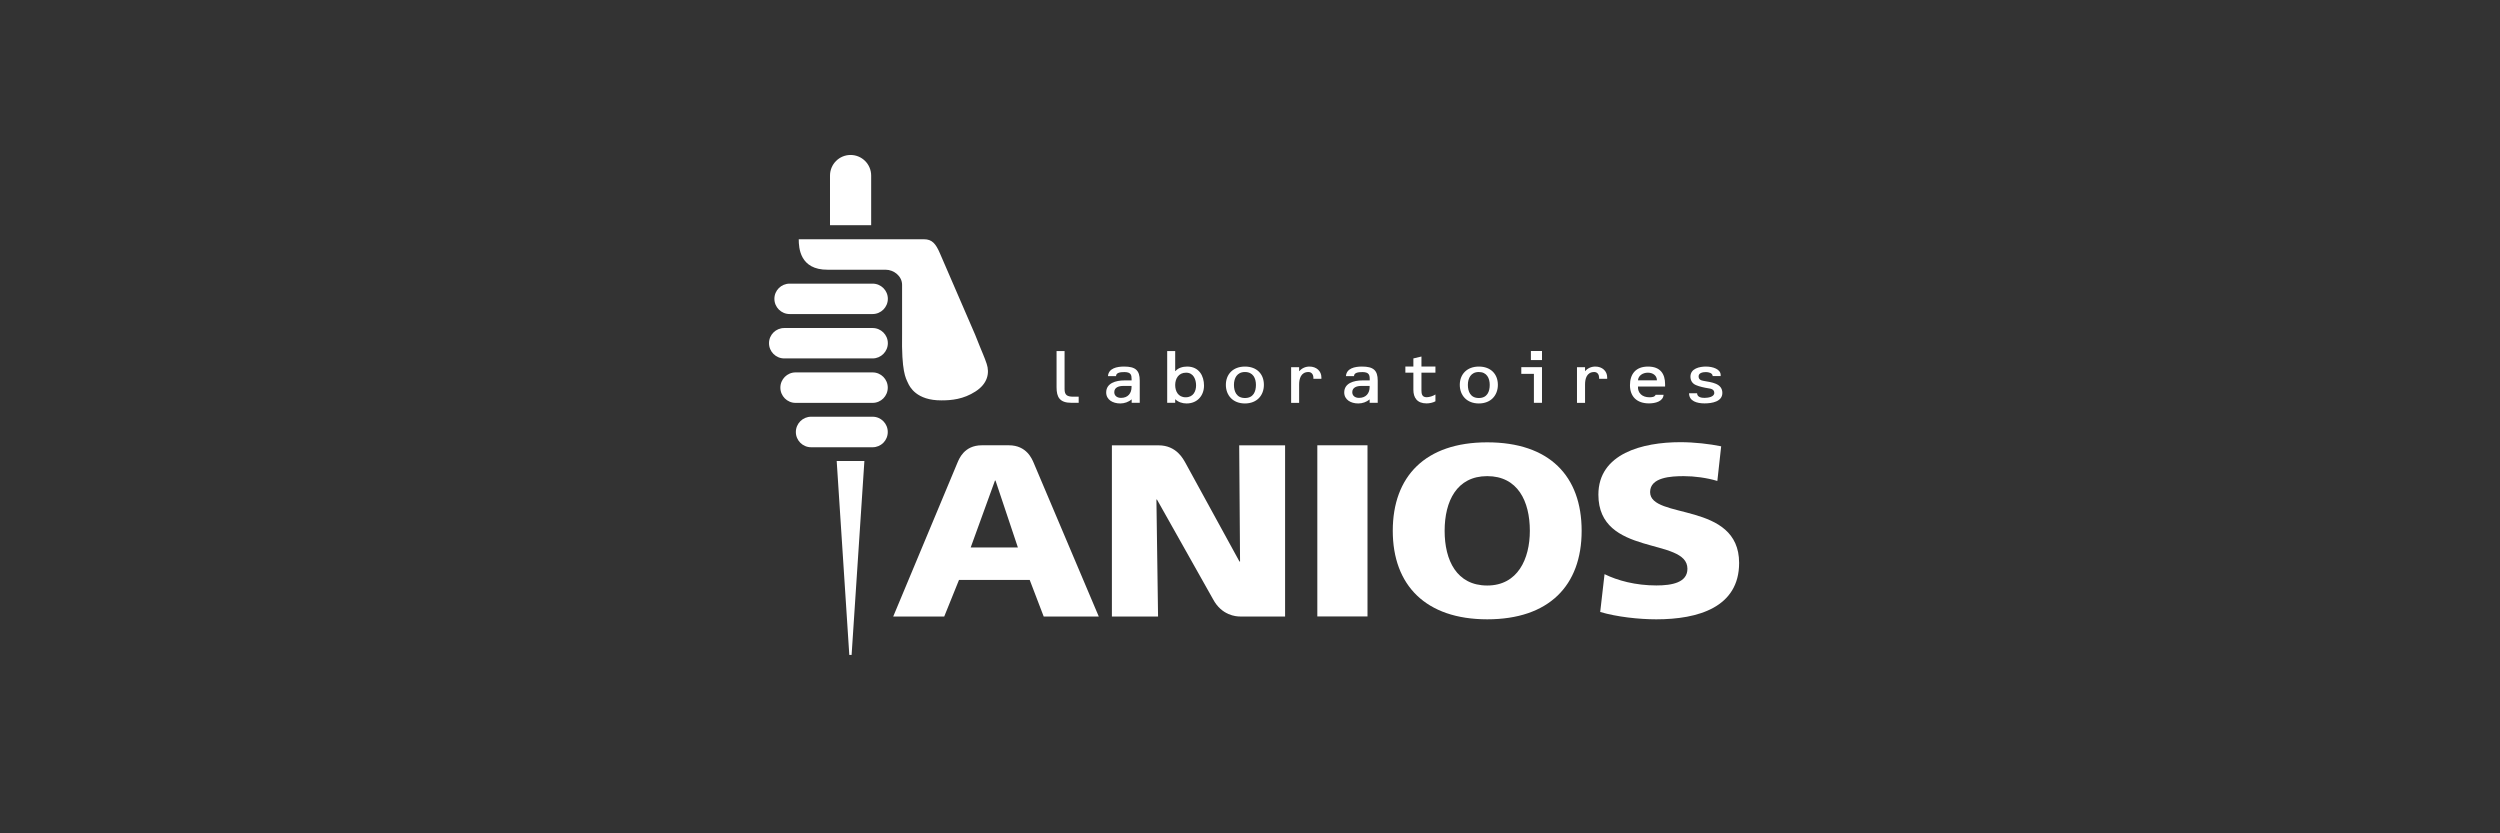 <?xml version="1.0" encoding="utf-8"?>
<!-- Generator: Adobe Illustrator 16.0.0, SVG Export Plug-In . SVG Version: 6.00 Build 0)  -->
<!DOCTYPE svg PUBLIC "-//W3C//DTD SVG 1.1//EN" "http://www.w3.org/Graphics/SVG/1.1/DTD/svg11.dtd">
<svg version="1.1" id="Layer_1" xmlns="http://www.w3.org/2000/svg" xmlns:xlink="http://www.w3.org/1999/xlink" x="0px" y="0px"
	 width="300px" height="100px" viewBox="0 0 300 100" enable-background="new 0 0 300 100" xml:space="preserve">
<rect x="0" y="0" width="300" height="100" fill="#333333" stroke="none"/>
<g id="Layer_1_1_" display="none">
	<path display="inline" fill="#FFFFFF" d="M79.83,60.154c0,5.951-2.746,9.959-8.253,12.025c-2.108,0.791-4.799,1.191-8.058,1.191
		c-3.26,0-6.963-0.307-10.971-0.932c-0.832-0.137-1.249-0.525-1.249-1.19v-2.636c0-0.706,0.375-1.057,1.124-1.057h0.194
		c0.666,0,1.567,0.043,2.705,0.143c1.318,0.08,2.247,0.137,2.773,0.137l2.913,0.071c1.54,0.041,2.372,0.067,2.511,0.067
		c6.699,0,10.041-2.594,10.041-7.795c0-2.289-1.387-4.425-4.161-6.408c-0.929-0.666-2.177-1.472-3.758-2.439l-6.408-3.897
		c-2.857-1.762-4.979-3.44-6.338-5.021c-1.845-2.206-2.774-4.646-2.774-7.337c-0.014-7.808,5.243-11.706,15.77-11.706
		c3.662,0,7.42,0.236,11.29,0.721c0.874,0.222,1.318,0.61,1.318,1.192v2.844c0,0.708-0.375,1.054-1.123,1.054
		c0.139,0-1.679-0.083-5.41-0.264c-2.066-0.083-4.092-0.139-6.075-0.139c-3.079,0-5.313,0.305-6.671,0.929
		c-2.025,0.929-3.038,2.705-3.038,5.354c0,2.108,1.317,4.078,3.967,5.88c1.276,0.888,2.358,1.582,3.231,2.109l6.075,3.634
		c5.589,3.343,8.877,6.603,9.848,9.778c0.346,1.15,0.527,2.371,0.527,3.702V60.154z M115.364,27.936
		c0,0.707-0.417,1.054-1.249,1.054H101.23v42.607c0,0.889-0.403,1.317-1.192,1.317h-3.634c-0.792,0-1.192-0.442-1.192-1.317V28.989
		H82.326c-0.887,0-1.318-0.347-1.318-1.054v-2.913c0-0.791,0.444-1.193,1.318-1.193h31.775c0.833,0,1.248,0.402,1.248,1.193v2.913
		L115.364,27.936L115.364,27.936z M183.922,72.055c0,0.569-0.291,0.861-0.859,0.861h-4.229c-0.79,0-1.356-0.292-1.719-0.861
		l-11.818-19.681h-1.72c-2.204,0-4.617-0.069-7.27-0.194v19.418c0,0.889-0.399,1.318-1.19,1.318h-3.563
		c-0.791,0-1.193-0.443-1.193-1.318V25.356c0-0.832,0.527-1.318,1.582-1.457c2.705-0.346,6.574-0.527,11.637-0.527
		c12.331,0,18.488,4.729,18.488,14.202v0.458c0,7.087-3.453,11.54-10.375,13.341l12.024,20.085c0.14,0.181,0.193,0.374,0.193,0.597
		H183.922L183.922,72.055z M176.126,37.575c0-3.481-1.317-5.895-3.966-7.267c-1.9-1.013-4.758-1.526-8.586-1.526h-3.758
		l-1.984,0.069c-0.305,0-0.816,0.042-1.525,0.138V47.09c2.914,0.083,5.326,0.139,7.27,0.139c3.968,0,6.895-0.527,8.779-1.582
		c2.511-1.456,3.76-3.981,3.76-7.6v-0.458L176.126,37.575z M144.295,44.843h-17.738v5.145h17.738c0.875,0,1.318-0.443,1.318-1.316
		V46.16C145.613,45.287,145.17,44.843,144.295,44.843z M144.962,23.774c-2.775-0.18-4.785-0.291-6.006-0.333l-3.564-0.069h-3.301
		c-4.577,0-7.989,0.888-10.236,2.635c-2.552,1.983-3.829,5.201-3.829,9.639V61.07c0,4.451,1.277,7.654,3.829,9.639
		c2.247,1.762,5.659,2.637,10.236,2.637h3.301c1.235,0,2.469-0.029,3.703-0.07c3.745-0.14,5.7-0.223,5.881-0.265
		c0.444-0.083,0.666-0.401,0.666-0.93v-3.369c0-0.526-0.236-0.791-0.722-0.791h-12.746c-3.038,0-5.09-0.401-6.145-1.192
		c-1.317-0.972-1.983-2.854-1.983-5.686V35.661c0-2.857,0.666-4.757,1.983-5.687c1.055-0.791,3.107-1.193,6.145-1.193h12.746
		c0.485,0,0.722-0.264,0.722-0.791v-3.3c0-0.569-0.222-0.874-0.666-0.929L144.962,23.774z M194.365,29.378v-4.286
		c0-0.832-0.402-1.248-1.192-1.248h-3.635c-0.79,0-1.192,0.416-1.192,1.248v7.753l6.006-3.468L194.365,29.378L194.365,29.378z
		 M188.359,35.786v35.798c0,0.889,0.401,1.316,1.191,1.316h3.635c0.791,0,1.191-0.442,1.191-1.316V32.318l-6.006,3.468H188.359z
		 M221.634,45.883l12.829-20.458c0.139-0.222,0.193-0.416,0.193-0.596c0-0.666-0.348-0.984-1.053-0.984h-3.898
		c-0.566,0-0.984,0.221-1.248,0.666l-10,16.366l3.177,5.021V45.883z M219.705,47.603l-14.645-23.107
		c-0.266-0.443-0.666-0.666-1.193-0.666h-4.301c-0.666,0-0.983,0.305-0.983,0.93c0,0.222,0.069,0.443,0.194,0.665l14.535,22.525
		l-14.66,23.315c-0.139,0.221-0.193,0.441-0.193,0.666c0,0.664,0.346,0.983,1.053,0.983h3.897c0.528,0,0.985-0.334,1.388-0.983
		l14.909-24.314L219.705,47.603L219.705,47.603z M235.115,71.266l-13.76-21.471l-3.219,5.324l10.568,16.797
		c0.4,0.666,0.857,0.984,1.387,0.984h4.16c0.708,0,1.057-0.308,1.057-0.93c0-0.265-0.068-0.5-0.193-0.722V71.266L235.115,71.266z
		 M242.757,27.173c0,0.86-0.305,1.581-0.901,2.177c-0.597,0.597-1.33,0.901-2.178,0.901c-0.846,0-1.595-0.291-2.188-0.888
		c-0.599-0.596-0.902-1.317-0.902-2.177s0.306-1.595,0.902-2.192c0.596-0.596,1.329-0.901,2.188-0.901
		c0.86,0,1.596,0.305,2.19,0.901c0.598,0.597,0.903,1.332,0.903,2.192L242.757,27.173z M242.341,27.173
		c0-0.749-0.263-1.374-0.776-1.9c-0.525-0.527-1.149-0.777-1.898-0.777s-1.374,0.264-1.889,0.777
		c-0.512,0.526-0.774,1.151-0.774,1.9s0.265,1.359,0.774,1.886c0.527,0.527,1.152,0.776,1.889,0.776
		c0.732,0,1.357-0.263,1.887-0.776C242.078,28.532,242.341,27.908,242.341,27.173L242.341,27.173z M241.064,28.976
		c0,0.097-0.058,0.153-0.166,0.153h-0.058c0,0-0.098-0.028-0.151-0.083l-1.067-1.637c0,0-0.056,0-0.083,0h-0.665v1.54
		c0,0.125-0.058,0.195-0.181,0.195h-0.043c-0.11,0-0.18-0.07-0.18-0.195v-3.634c0-0.111,0.139-0.194,0.401-0.222
		c-0.042,0,0.14,0,0.565,0c0.985,0,1.484,0.375,1.484,1.138v0.027c0,0.596-0.291,0.957-0.859,1.082l0.957,1.499
		c0,0,0.041,0.083,0.041,0.125v0.012H241.064z M240.523,26.257c0-0.319-0.11-0.527-0.334-0.638
		c-0.151-0.083-0.401-0.111-0.748-0.111h-0.277c-0.109,0-0.207,0-0.29,0v1.498h0.29c0.195,0,0.292,0,0.307,0
		c0.332,0,0.582-0.042,0.721-0.111C240.413,26.785,240.523,26.576,240.523,26.257V26.23V26.257z"/>
</g>
<g id="Layer_1_3_" display="none">
	<g display="inline">
		<path fill="#FFFFFF" d="M94.372,54.335c0,0.956-0.943,1.731-2.106,1.731H56.599c-1.163,0-2.106-0.775-2.106-1.731V24.91
			c0-0.969,0.931-1.745,2.106-1.745h35.679c1.15,0,2.107,0.775,2.107,1.745v29.425H94.372z"/>
		<g>
			<path fill="#FFFFFF" d="M105.64,36.113v2.637h0.064c0.698-0.995,1.538-1.784,2.52-2.339c0.969-0.556,2.093-0.827,3.359-0.827
				c1.267,0,2.339,0.246,3.348,0.724c1.007,0.478,1.771,1.318,2.287,2.52c0.569-0.853,1.357-1.603,2.326-2.249
				c0.982-0.659,2.145-0.982,3.502-0.982c1.008,0,1.952,0.129,2.83,0.375c0.866,0.245,1.615,0.659,2.235,1.202
				c0.621,0.542,1.112,1.279,1.448,2.171c0.362,0.892,0.53,1.952,0.53,3.217v13.026h-5.286V44.564c0-0.646-0.026-1.266-0.064-1.835
				c-0.065-0.581-0.182-1.085-0.414-1.512c-0.22-0.426-0.556-0.775-0.982-1.008c-0.44-0.246-1.034-0.375-1.771-0.375
				c-0.737,0-1.344,0.142-1.81,0.426c-0.464,0.284-0.814,0.672-1.085,1.124c-0.258,0.466-0.427,0.995-0.517,1.59
				c-0.09,0.581-0.129,1.176-0.129,1.783V55.6h-5.285V44.68c0-0.581,0-1.15-0.039-1.706c-0.026-0.568-0.129-1.099-0.323-1.563
				c-0.181-0.479-0.504-0.853-0.931-1.15c-0.439-0.284-1.085-0.426-1.938-0.426c-0.259,0-0.582,0.052-0.995,0.155
				c-0.426,0.129-0.814,0.336-1.202,0.646c-0.387,0.31-0.723,0.762-0.995,1.356c-0.285,0.582-0.414,1.357-0.414,2.313V55.6h-5.298
				V36.14h5.04L105.64,36.113z"/>
			<path fill="#FFFFFF" d="M145.972,40.663c-0.633-0.698-1.603-1.047-2.895-1.047c-0.854,0-1.551,0.142-2.119,0.426
				c-0.569,0.285-1.009,0.646-1.344,1.073c-0.323,0.426-0.556,0.865-0.711,1.344c-0.129,0.465-0.22,0.892-0.233,1.266h8.633
				c-0.259-1.356-0.711-2.377-1.331-3.075 M139.976,50.884c0.788,0.788,1.938,1.163,3.438,1.163c1.072,0,1.989-0.258,2.766-0.801
				c0.775-0.543,1.24-1.111,1.421-1.719h4.667c-0.738,2.339-1.899,4.019-3.438,5.014s-3.411,1.499-5.596,1.499
				c-1.512,0-2.882-0.231-4.109-0.735c-1.214-0.492-2.248-1.188-3.088-2.095c-0.84-0.905-1.499-1.978-1.951-3.229
				c-0.452-1.268-0.698-2.65-0.698-4.149s0.233-2.804,0.711-4.058c0.466-1.266,1.138-2.352,2.003-3.256
				c0.866-0.917,1.913-1.641,3.114-2.171c1.202-0.53,2.546-0.788,4.019-0.788c1.642,0,3.076,0.323,4.291,0.956
				c1.215,0.646,2.21,1.512,3.011,2.584c0.773,1.073,1.345,2.3,1.691,3.684c0.361,1.382,0.479,2.817,0.375,4.316h-13.917
				c0.077,1.744,0.491,2.998,1.305,3.785"/>
			<path fill="#FFFFFF" d="M169.232,43.479c-0.144-0.75-0.414-1.396-0.765-1.964c-0.36-0.556-0.813-1.021-1.407-1.37
				c-0.567-0.336-1.291-0.517-2.172-0.517c-0.879,0-1.613,0.181-2.209,0.517c-0.596,0.349-1.084,0.827-1.447,1.396
				c-0.36,0.582-0.619,1.241-0.801,1.978c-0.154,0.736-0.246,1.512-0.246,2.313c0,0.802,0.092,1.513,0.271,2.262
				c0.168,0.75,0.452,1.422,0.854,2.017c0.389,0.581,0.864,1.06,1.445,1.421c0.582,0.375,1.307,0.543,2.12,0.543
				c0.878,0,1.603-0.168,2.194-0.519c0.582-0.349,1.062-0.826,1.41-1.409c0.336-0.594,0.595-1.266,0.735-2.016
				c0.155-0.749,0.231-1.538,0.231-2.34c0-0.801-0.076-1.563-0.231-2.313 M169.452,53.094c-0.634,1.061-1.447,1.822-2.442,2.287
				c-1.008,0.467-2.158,0.698-3.424,0.698c-1.436,0-2.714-0.284-3.813-0.84c-1.101-0.556-2.004-1.318-2.701-2.3
				c-0.711-0.972-1.254-2.068-1.615-3.322c-0.361-1.253-0.543-2.571-0.543-3.928s0.193-2.571,0.543-3.786
				c0.361-1.215,0.904-2.301,1.615-3.218c0.711-0.93,1.603-1.667,2.675-2.235c1.071-0.569,2.313-0.853,3.724-0.853
				c1.148,0,2.233,0.246,3.268,0.737c1.035,0.491,1.85,1.202,2.443,2.171h0.076V23.178h5.271v32.41h-5.014v-2.48h-0.076
				L169.452,53.094z"/>
			<path fill="#FFFFFF" d="M184.003,55.575h-5.285V36.101h5.285V55.575z M178.718,23.178h5.285v4.419h-5.285V23.178z"/>
			<path fill="#FFFFFF" d="M197.417,39.628c-0.854,0-1.563,0.194-2.133,0.582c-0.581,0.4-1.048,0.892-1.396,1.499
				c-0.363,0.62-0.635,1.306-0.775,2.042c-0.154,0.736-0.221,1.46-0.221,2.21c0,0.697,0.078,1.408,0.221,2.146
				c0.143,0.723,0.388,1.382,0.724,1.964c0.336,0.594,0.788,1.072,1.37,1.447c0.568,0.375,1.268,0.568,2.081,0.568
				c1.267,0,2.248-0.35,2.933-1.072c0.698-0.709,1.111-1.667,1.293-2.882h5.117c-0.349,2.597-1.344,4.575-2.998,5.933
				c-1.642,1.345-3.748,2.027-6.307,2.027c-1.447,0-2.778-0.232-3.98-0.736c-1.201-0.478-2.234-1.162-3.074-2.041
				s-1.5-1.938-1.979-3.142c-0.465-1.214-0.71-2.558-0.71-4.018c0-1.461,0.206-2.908,0.646-4.188
				c0.439-1.292,1.072-2.417,1.914-3.36c0.854-0.943,1.873-1.68,3.102-2.196c1.216-0.53,2.609-0.789,4.188-0.789
				c1.149,0,2.248,0.155,3.295,0.452c1.072,0.31,2.018,0.775,2.842,1.383c0.828,0.621,1.515,1.383,2.043,2.3
				c0.519,0.917,0.813,2.003,0.904,3.257h-5.195c-0.348-2.223-1.666-3.334-3.913-3.334"/>
			<path fill="#FFFFFF" d="M220.807,46.529c-0.349,0.104-0.697,0.207-1.086,0.271c-0.387,0.077-0.787,0.143-1.214,0.193
				c-0.427,0.052-0.854,0.117-1.278,0.194c-0.375,0.064-0.789,0.168-1.178,0.297c-0.387,0.13-0.724,0.298-1.008,0.504
				c-0.284,0.22-0.518,0.479-0.686,0.814c-0.182,0.311-0.258,0.736-0.258,1.24c0,0.479,0.09,0.879,0.258,1.202
				c0.168,0.322,0.414,0.595,0.711,0.775c0.298,0.18,0.634,0.311,1.048,0.398c0.388,0.063,0.801,0.104,1.228,0.104
				c1.047,0,1.86-0.183,2.43-0.528c0.582-0.351,0.996-0.765,1.268-1.254c0.284-0.491,0.452-0.995,0.52-1.499
				c0.063-0.504,0.09-0.904,0.09-1.215v-1.99c-0.221,0.207-0.504,0.349-0.84,0.479 M210.354,38.97c0.543-0.84,1.24-1.499,2.08-2.003
				c0.854-0.504,1.797-0.866,2.844-1.072c1.061-0.22,2.117-0.323,3.19-0.323c0.982,0,1.951,0.078,2.946,0.207
				c0.995,0.129,1.9,0.401,2.729,0.814c0.813,0.401,1.484,0.956,2.017,1.667c0.528,0.711,0.786,1.667,0.786,2.843v10.118
				c0,0.879,0.054,1.731,0.156,2.532c0.104,0.802,0.271,1.422,0.518,1.81h-5.363c-0.091-0.297-0.181-0.605-0.23-0.918
				c-0.064-0.32-0.116-0.646-0.145-0.969c-0.84,0.879-1.834,1.499-2.972,1.848c-1.15,0.351-2.326,0.519-3.517,0.519
				c-0.931,0-1.783-0.116-2.569-0.335c-0.789-0.232-1.5-0.582-2.081-1.063c-0.62-0.478-1.072-1.07-1.409-1.809
				c-0.335-0.725-0.504-1.59-0.504-2.598c0-1.099,0.192-2.003,0.567-2.727c0.4-0.711,0.879-1.28,1.485-1.72
				c0.606-0.426,1.306-0.749,2.095-0.956c0.789-0.206,1.575-0.388,2.363-0.517c0.789-0.129,1.564-0.219,2.354-0.31
				c0.774-0.064,1.459-0.182,2.056-0.323c0.595-0.155,1.062-0.375,1.422-0.659c0.351-0.298,0.504-0.711,0.491-1.267
				c0-0.581-0.092-1.034-0.271-1.383c-0.183-0.336-0.438-0.594-0.764-0.788c-0.311-0.181-0.672-0.311-1.086-0.375
				c-0.413-0.051-0.854-0.09-1.331-0.09c-1.046,0-1.86,0.22-2.455,0.672c-0.595,0.453-0.956,1.202-1.047,2.261h-5.285
				c0.077-1.253,0.375-2.3,0.931-3.114"/>
			<rect x="231.223" y="23.178" fill="#FFFFFF" width="5.285" height="32.397"/>
		</g>
		<path fill="#FFFFFF" d="M94.372,20.774c0,0.31-0.232,0.582-0.53,0.582H55.009c-0.297,0-0.517-0.258-0.517-0.582v-1.706
			c0-0.31,0.22-0.568,0.517-0.568h38.845c0.297,0,0.53,0.259,0.53,0.568v1.706H94.372z"/>
		<path fill="#FFFFFF" d="M87.341,39.06c-0.193,0.375-0.465,0.659-0.801,0.853c-0.323,0.207-0.711,0.336-1.125,0.414
			c-0.426,0.078-0.866,0.103-1.344,0.103H80.93v-5.621h3.141c0.478,0,0.917,0.039,1.344,0.104c0.426,0.077,0.814,0.207,1.125,0.413
			c0.323,0.194,0.594,0.478,0.801,0.853c0.194,0.362,0.285,0.84,0.285,1.434c0,0.595-0.09,1.073-0.285,1.435 M63.848,40.417
			l2.404-6.823h0.039l2.326,6.823H63.848L63.848,40.417z M91.219,35.39c-0.233-0.711-0.595-1.344-1.112-1.887
			c-0.504-0.569-1.163-1.008-1.977-1.357c-0.801-0.336-1.784-0.504-2.934-0.504h-8.335v8.762h-4.239l-4.226-11.398h-4.135
			l-6.965,18.556h4.07l1.448-4.135h6.875l1.396,4.135h4.2l-1.525-4.135h3.114v6.784h4.071v-6.655h4.265
			c1.15,0,2.132-0.168,2.934-0.491c0.814-0.349,1.473-0.788,1.977-1.344c0.517-0.556,0.878-1.188,1.111-1.912
			c0.232-0.724,0.362-1.448,0.362-2.197s-0.116-1.499-0.362-2.209"/>
		<g>
			<path fill="#FFFFFF" d="M105.524,76.691c-0.479,1.276-1.253,1.809-2.766,1.809c-0.453,0-0.905-0.038-1.357-0.077v-1.81
				c0.427,0.025,0.854,0.09,1.292,0.078c0.775-0.078,1.021-0.881,0.775-1.5l-2.843-7.533h2.364l1.822,5.492h0.039l1.757-5.492h2.3
				l-3.373,9.033H105.524z"/>
			<path fill="#FFFFFF" d="M113.549,74.234c1.512,0,1.951-1.291,1.951-2.56c0-1.267-0.452-2.571-1.951-2.571
				s-1.952,1.279-1.952,2.571S112.05,74.234,113.549,74.234 M113.549,67.438c2.545,0,4.174,1.682,4.174,4.238
				c0,2.559-1.628,4.213-4.174,4.213c-2.546,0-4.161-1.666-4.161-4.213C109.388,69.13,111.028,67.438,113.549,67.438"/>
			<path fill="#FFFFFF" d="M126.717,75.67h-2.094v-1.111h-0.051c-0.556,0.894-1.512,1.332-2.468,1.332
				c-2.339,0-2.934-1.317-2.934-3.295v-4.938h2.197v4.521c0,1.317,0.401,1.978,1.421,1.978c1.202,0,1.706-0.673,1.706-2.3v-4.199
				h2.223V75.67z"/>
			<path fill="#FFFFFF" d="M128.41,67.658h2.106v1.499h0.025c0.413-1.009,1.499-1.72,2.584-1.72l0.479,0.09v2.043l-0.789-0.077
				c-1.628,0-2.184,1.176-2.184,2.571v3.617h-2.21V67.67L128.41,67.658z"/>
			<path fill="#FFFFFF" d="M140.519,73.072c0.013,0.955,0.813,1.344,1.692,1.344c0.646,0,1.447-0.259,1.447-1.033
				c0-0.658-0.917-0.892-2.507-1.229c-1.279-0.271-2.546-0.736-2.546-2.146c0-2.041,1.771-2.57,3.503-2.57
				c1.731,0,3.385,0.595,3.54,2.57h-2.093c-0.065-0.853-0.725-1.085-1.513-1.085c-0.504,0-1.24,0.104-1.24,0.749
				c0,0.775,1.254,0.893,2.507,1.188c1.279,0.298,2.546,0.764,2.546,2.248c0,2.106-1.822,2.791-3.67,2.791s-3.683-0.696-3.787-2.815
				h2.106L140.519,73.072z"/>
			<path fill="#FFFFFF" d="M152.188,71.741c-0.36,0.323-1.137,0.35-1.833,0.465c-0.685,0.155-1.306,0.39-1.306,1.177
				c0,0.788,0.646,1.033,1.357,1.033c1.732,0,1.796-1.369,1.796-1.848v-0.827H152.188z M147.07,70.102
				c0.129-2.057,1.99-2.676,3.799-2.676c1.604,0,3.527,0.361,3.527,2.287v4.173c0,0.726,0.09,1.462,0.285,1.784h-2.236l-0.168-0.775
				c-0.711,0.726-1.731,0.996-2.713,0.996c-1.525,0-2.739-0.75-2.739-2.404c0-1.81,1.369-2.248,2.739-2.43
				c1.37-0.207,2.624-0.154,2.624-1.06c0-0.942-0.646-1.086-1.436-1.086c-0.84,0-1.383,0.336-1.46,1.202h-2.223L147.07,70.102
				L147.07,70.102z"/>
			<path fill="#FFFFFF" d="M156.607,69.118h-1.318v-1.46h1.318v-0.635c0-1.407,0.877-2.428,2.699-2.428
				c0.389,0,0.801,0.036,1.164,0.051V66.3c-0.271-0.039-0.529-0.052-0.813-0.052c-0.582,0-0.827,0.246-0.827,0.918v0.491h1.523v1.46
				h-1.523v6.552h-2.223V69.118z"/>
			<path fill="#FFFFFF" d="M166.738,70.813c-0.207-1.125-0.687-1.707-1.771-1.707c-1.396,0-1.797,1.072-1.836,1.707H166.738z
				 M163.133,72.206c0.065,1.396,0.75,2.028,1.979,2.028c0.893,0,1.604-0.541,1.744-1.047h1.938
				c-0.621,1.888-1.938,2.701-3.762,2.701c-2.546,0-4.109-1.731-4.109-4.214c0-2.479,1.667-4.237,4.109-4.237
				c2.739,0,4.071,2.301,3.903,4.769h-5.815H163.133z"/>
			<path fill="#FFFFFF" d="M173.059,67.658h1.627v1.473h-1.627v3.98c0,0.748,0.18,0.93,0.93,0.93l0.687-0.064v1.719
				c-0.375,0.065-0.864,0.078-1.292,0.078c-1.355,0-2.531-0.321-2.531-1.912v-4.729h-1.346V67.66h1.346v-2.404h2.195v2.404
				L173.059,67.658L173.059,67.658z"/>
			<path fill="#FFFFFF" d="M179.727,76.691c-0.479,1.276-1.24,1.809-2.777,1.809c-0.452,0-0.904-0.038-1.356-0.077v-1.81
				c0.429,0.025,0.865,0.09,1.306,0.078c0.75-0.078,1.008-0.881,0.75-1.5l-2.83-7.533h2.365l1.82,5.492h0.023l1.761-5.492h2.285
				l-3.371,9.033H179.727z"/>
			<path fill="#FFFFFF" d="M193.656,70.475c-0.143-0.904-0.711-1.369-1.629-1.369c-1.42,0-1.899,1.422-1.899,2.599
				s0.466,2.532,1.849,2.532c1.021,0,1.615-0.658,1.771-1.629h2.132c-0.284,2.134-1.771,3.295-3.89,3.295
				c-2.43,0-4.059-1.704-4.059-4.106c0-2.403,1.5-4.343,4.108-4.343c1.897,0,3.646,0.995,3.786,3.05h-2.172v-0.028H193.656z"/>
			<path fill="#FFFFFF" d="M197.12,64.607h2.21v4.162h0.051c0.557-0.905,1.538-1.332,2.352-1.332c2.354,0,2.947,1.332,2.947,3.295
				v4.938h-2.223v-4.521c0-1.317-0.389-1.965-1.422-1.965c-1.202,0-1.705,0.658-1.705,2.287v4.199h-2.21V64.596V64.607z"/>
			<path fill="#FFFFFF" d="M210.275,74.234c1.511,0,1.963-1.291,1.963-2.56c0-1.267-0.452-2.571-1.963-2.571
				c-1.515,0-1.951,1.279-1.951,2.571S208.775,74.234,210.275,74.234 M210.275,67.438c2.531,0,4.174,1.682,4.174,4.238
				c0,2.559-1.643,4.213-4.174,4.213c-2.533,0-4.162-1.666-4.162-4.213C206.113,69.13,207.755,67.438,210.275,67.438"/>
			<path fill="#FFFFFF" d="M215.948,67.658h2.223v8.012h-2.223V67.658z M218.171,66.417h-2.223v-1.81h2.223V66.417z"/>
			<path fill="#FFFFFF" d="M225.395,70.475c-0.153-0.904-0.711-1.369-1.627-1.369c-1.41,0-1.889,1.422-1.889,2.599
				s0.453,2.532,1.836,2.532c1.021,0,1.628-0.658,1.771-1.629h2.132c-0.285,2.134-1.759,3.295-3.864,3.295
				c-2.441,0-4.07-1.704-4.07-4.106c0-2.403,1.5-4.343,4.109-4.343c1.898,0,3.645,0.995,3.786,3.05h-2.171L225.395,70.475z"/>
			<path fill="#FFFFFF" d="M234.285,70.813c-0.207-1.125-0.697-1.707-1.771-1.707c-1.396,0-1.81,1.072-1.834,1.707H234.285z
				 M230.68,72.206c0.053,1.396,0.736,2.028,1.99,2.028c0.879,0,1.59-0.541,1.73-1.047h1.951c-0.619,1.888-1.951,2.701-3.772,2.701
				c-2.546,0-4.122-1.731-4.122-4.214c0-2.479,1.667-4.237,4.122-4.237c2.728,0,4.058,2.301,3.901,4.769H230.68L230.68,72.206z"/>
		</g>
	</g>
</g>
<g id="Layer_1_4_">
	<g>
		<path fill="#FFFFFF" d="M127.749,46.69c0,0.708,0.292,0.914,1.063,0.914h0.63v0.733h-0.867c-1.41,0-1.788-0.67-1.788-1.867v-4.341
			h0.961L127.749,46.69L127.749,46.69z"/>
		<path fill="#FFFFFF" d="M135.792,47.926c-0.362,0.316-0.866,0.489-1.355,0.489c-0.914,0-1.694-0.449-1.694-1.324
			c0-1.11,1.15-1.441,2.183-1.441h0.866v-0.158c0-0.48-0.071-0.843-0.866-0.843c-0.504,0-1.001,0.071-1.001,0.488h-0.969
			c0.07-0.945,1.071-1.15,1.93-1.15c1.355,0,1.883,0.434,1.883,1.686v2.663H135.8v-0.41H135.792z M134.792,46.312
			c-0.528,0-1.079,0.173-1.079,0.749c0,0.44,0.346,0.685,0.812,0.685c0.851,0,1.26-0.583,1.26-1.284v-0.149h-1.001L134.792,46.312
			L134.792,46.312z"/>
		<path fill="#FFFFFF" d="M140.062,42.128h0.961v2.402h0.032c0.314-0.385,0.89-0.543,1.395-0.543c1.45,0,2.032,1.135,2.032,2.285
			s-0.756,2.143-2.095,2.143c-0.504,0-1.017-0.166-1.363-0.513v0.434h-0.961V42.12L140.062,42.128L140.062,42.128z M141.023,46.202
			c0,0.725,0.339,1.473,1.261,1.473c0.922,0,1.245-0.74,1.245-1.426s-0.292-1.528-1.198-1.528
			C141.425,44.721,141.023,45.445,141.023,46.202"/>
		<path fill="#FFFFFF" d="M151.667,46.178c0,1.261-0.827,2.237-2.277,2.237c-1.449,0-2.285-0.977-2.285-2.237
			c0-1.26,0.852-2.19,2.285-2.19S151.667,44.886,151.667,46.178 M148.074,46.186c0,0.788,0.307,1.576,1.323,1.576
			s1.316-0.78,1.316-1.576s-0.348-1.544-1.316-1.544C148.429,44.642,148.074,45.398,148.074,46.186"/>
		<path fill="#FFFFFF" d="M155.904,44.531h0.021c0.295-0.346,0.727-0.543,1.215-0.543c0.826,0,1.428,0.536,1.428,1.3v0.166h-0.961
			v-0.126c0-0.339-0.184-0.686-0.592-0.686c-0.923,0-1.119,0.843-1.119,1.489v2.214h-0.961v-4.278h0.961v0.472L155.904,44.531z"/>
		<path fill="#FFFFFF" d="M164.357,47.926c-0.369,0.316-0.858,0.489-1.362,0.489c-0.906,0-1.687-0.449-1.687-1.324
			c0-1.11,1.149-1.441,2.183-1.441h0.875v-0.158c0-0.48-0.079-0.843-0.875-0.843c-0.503,0-1.009,0.071-1.009,0.488h-0.969
			c0.069-0.945,1.063-1.15,1.922-1.15c1.361,0,1.892,0.434,1.892,1.686v2.663h-0.97V47.926L164.357,47.926z M163.35,46.312
			c-0.52,0-1.078,0.173-1.078,0.749c0,0.44,0.348,0.685,0.813,0.685c0.857,0,1.27-0.583,1.27-1.284v-0.149h-1.01L163.35,46.312
			L163.35,46.312z"/>
		<path fill="#FFFFFF" d="M170.574,43.988h1.678v0.733h-1.678v2.135c0,0.402,0.07,0.811,0.621,0.811c0.332,0,0.789-0.149,1.057-0.33
			v0.819c-0.299,0.166-0.717,0.252-1.063,0.252c-1.135,0-1.584-0.685-1.584-1.639v-2.048h-0.961v-0.733h0.961v-0.977l0.97-0.229
			L170.574,43.988L170.574,43.988z"/>
		<path fill="#FFFFFF" d="M179.744,46.178c0,1.261-0.835,2.237-2.284,2.237c-1.448,0-2.285-0.977-2.285-2.237
			c0-1.26,0.859-2.19,2.285-2.19C178.887,43.988,179.744,44.886,179.744,46.178 M176.145,46.186c0,0.788,0.299,1.576,1.315,1.576
			s1.308-0.78,1.308-1.576s-0.347-1.544-1.308-1.544C176.498,44.642,176.145,45.398,176.145,46.186"/>
		<path fill="#FFFFFF" d="M185.039,44.059v4.278h-0.971v-3.475h-1.512v-0.803H185.039z M185.039,43.208h-1.332v-1.087h1.332V43.208z
			"/>
		<path fill="#FFFFFF" d="M190.215,44.531h0.008c0.291-0.346,0.727-0.543,1.221-0.543c0.82,0,1.418,0.536,1.418,1.3v0.166h-0.969
			v-0.126c0-0.339-0.174-0.686-0.584-0.686c-0.92,0-1.103,0.843-1.103,1.489v2.214h-0.968v-4.278h0.968v0.472L190.215,44.531z"/>
		<path fill="#FFFFFF" d="M196.557,46.375c-0.048,0.78,0.504,1.299,1.37,1.299c0.284,0,0.64-0.023,0.748-0.299h0.954
			c-0.055,0.812-1.023,1.032-1.749,1.032c-1.489,0-2.284-0.851-2.284-2.182s0.687-2.237,2.166-2.237
			c1.481,0,2.049,0.874,2.049,2.126v0.269h-3.254V46.375z M198.833,45.642c-0.008-0.575-0.479-0.921-1.088-0.921
			c-0.604,0-1.149,0.346-1.188,0.921H198.833z"/>
		<path fill="#FFFFFF" d="M205.521,45.123c-0.023-0.378-0.514-0.473-0.806-0.473c-0.346,0-0.882,0.079-0.882,0.512
			c0,0.371,0.262,0.489,0.605,0.544c0.953,0.173,2.244,0.291,2.244,1.449c0,1.032-1.222,1.252-2.135,1.252
			c-0.914,0-1.859-0.268-1.859-1.213h0.961c0.019,0.512,0.601,0.551,0.906,0.551c0.401,0,1.158-0.11,1.158-0.591
			c0-0.441-0.387-0.513-0.764-0.567c-0.419-0.063-1.018-0.197-1.403-0.362c-0.473-0.181-0.692-0.575-0.692-1.024
			c0-0.993,1.11-1.213,1.858-1.213c0.867,0,1.767,0.331,1.767,1.016v0.126h-0.963v-0.007H205.521z"/>
		<rect x="158.079" y="53.434" fill="#FFFFFF" width="6.021" height="20.539"/>
		<path fill="#FFFFFF" d="M178.468,53.08c7.445,0,11.329,4.025,11.329,10.619s-3.947,10.619-11.329,10.619
			s-11.336-4.096-11.336-10.619S171.023,53.08,178.468,53.08 M178.468,70.262c3.655,0,5.113-3.184,5.113-6.563
			c0-3.561-1.458-6.563-5.113-6.563s-5.112,3.003-5.112,6.563C173.355,67.259,174.813,70.262,178.468,70.262"/>
		<path fill="#FFFFFF" d="M148.807,73.98c-0.465,0-2.198-0.111-3.245-2.08l-6.729-11.959h-0.063l0.197,14.039h-5.539V53.441h5.609
			c2.151,0,2.962,1.67,3.207,2.088l6.492,11.855h0.07l-0.102-13.943h5.507V73.98H148.807z"/>
		<path fill="#FFFFFF" d="M206.064,57.711c-1.235-0.377-2.748-0.574-4.002-0.574c-1.521,0-4.049,0.125-4.049,1.914
			c0,3.324,10.682,1.088,10.682,8.5c0,5.326-4.916,6.768-9.934,6.768c-2.104,0-4.729-0.291-6.736-0.881l0.521-4.539
			c1.554,0.766,3.72,1.355,6.218,1.355c1.905,0,3.728-0.355,3.728-2.002c0-3.82-10.685-1.41-10.685-8.893
			c0-4.941,5.312-6.297,9.84-6.297c1.662,0,3.528,0.213,4.894,0.496l-0.457,4.145L206.064,57.711z"/>
		<path fill="#FFFFFF" d="M124.03,55.514c-0.181-0.402-0.819-2.08-2.962-2.08h-3.246c-2.143,0-2.741,1.67-2.923,2.08l-7.712,18.467
			h6.121l1.773-4.389h8.484l1.679,4.389h6.609L124.03,55.514L124.03,55.514z M116.482,65.699l2.915-8.035h0.063l2.687,8.035H116.482
			z"/>
		<path fill="#FFFFFF" d="M95.842,28.712h15.047c0.945,0,1.402,0.52,1.898,1.678l4.23,9.777c0.922,2.339,1.08,2.576,1.387,3.498
			c0.362,1.087,0.126,2.363-1.339,3.308c-1.458,0.946-2.899,1.072-4.089,1.072c-3.001,0.016-3.813-1.623-4.033-2.119
			c-0.252-0.567-0.772-1.284-0.693-5.885v-5.87c0-1.008-0.961-1.804-1.978-1.804h-6.948c-3.348,0.024-3.475-2.639-3.475-3.655
			H95.842z M102.192,78.596h-0.276l-1.513-23.279h3.324L102.192,78.596z M99.6,27.026V21.07c0-1.363,1.103-2.474,2.466-2.474
			c1.363,0,2.474,1.104,2.474,2.474v5.956H99.6z M97.331,53.67c-1.008,0-1.828-0.818-1.828-1.828c0-1.007,0.819-1.835,1.828-1.835
			h7.382c1.008,0,1.819,0.82,1.819,1.835c0,1.016-0.812,1.828-1.819,1.828H97.331z M95.464,48.345c-1.001,0-1.82-0.82-1.82-1.828
			c0-1.008,0.819-1.828,1.82-1.828h9.249c1.008,0,1.819,0.819,1.819,1.828c0,1.009-0.812,1.828-1.819,1.828H95.464z M94.109,43.011
			c-1.009,0-1.828-0.819-1.828-1.828c0-1.008,0.819-1.82,1.828-1.82h10.604c1.008,0,1.828,0.819,1.828,1.82s-0.82,1.828-1.828,1.828
			H94.109z M94.755,37.685c-1.009,0-1.828-0.819-1.828-1.828c0-1.008,0.819-1.82,1.828-1.82h9.958c1.008,0,1.828,0.812,1.828,1.82
			c0,1.009-0.82,1.828-1.828,1.828H94.755z"/>
	</g>
</g>
</svg>
